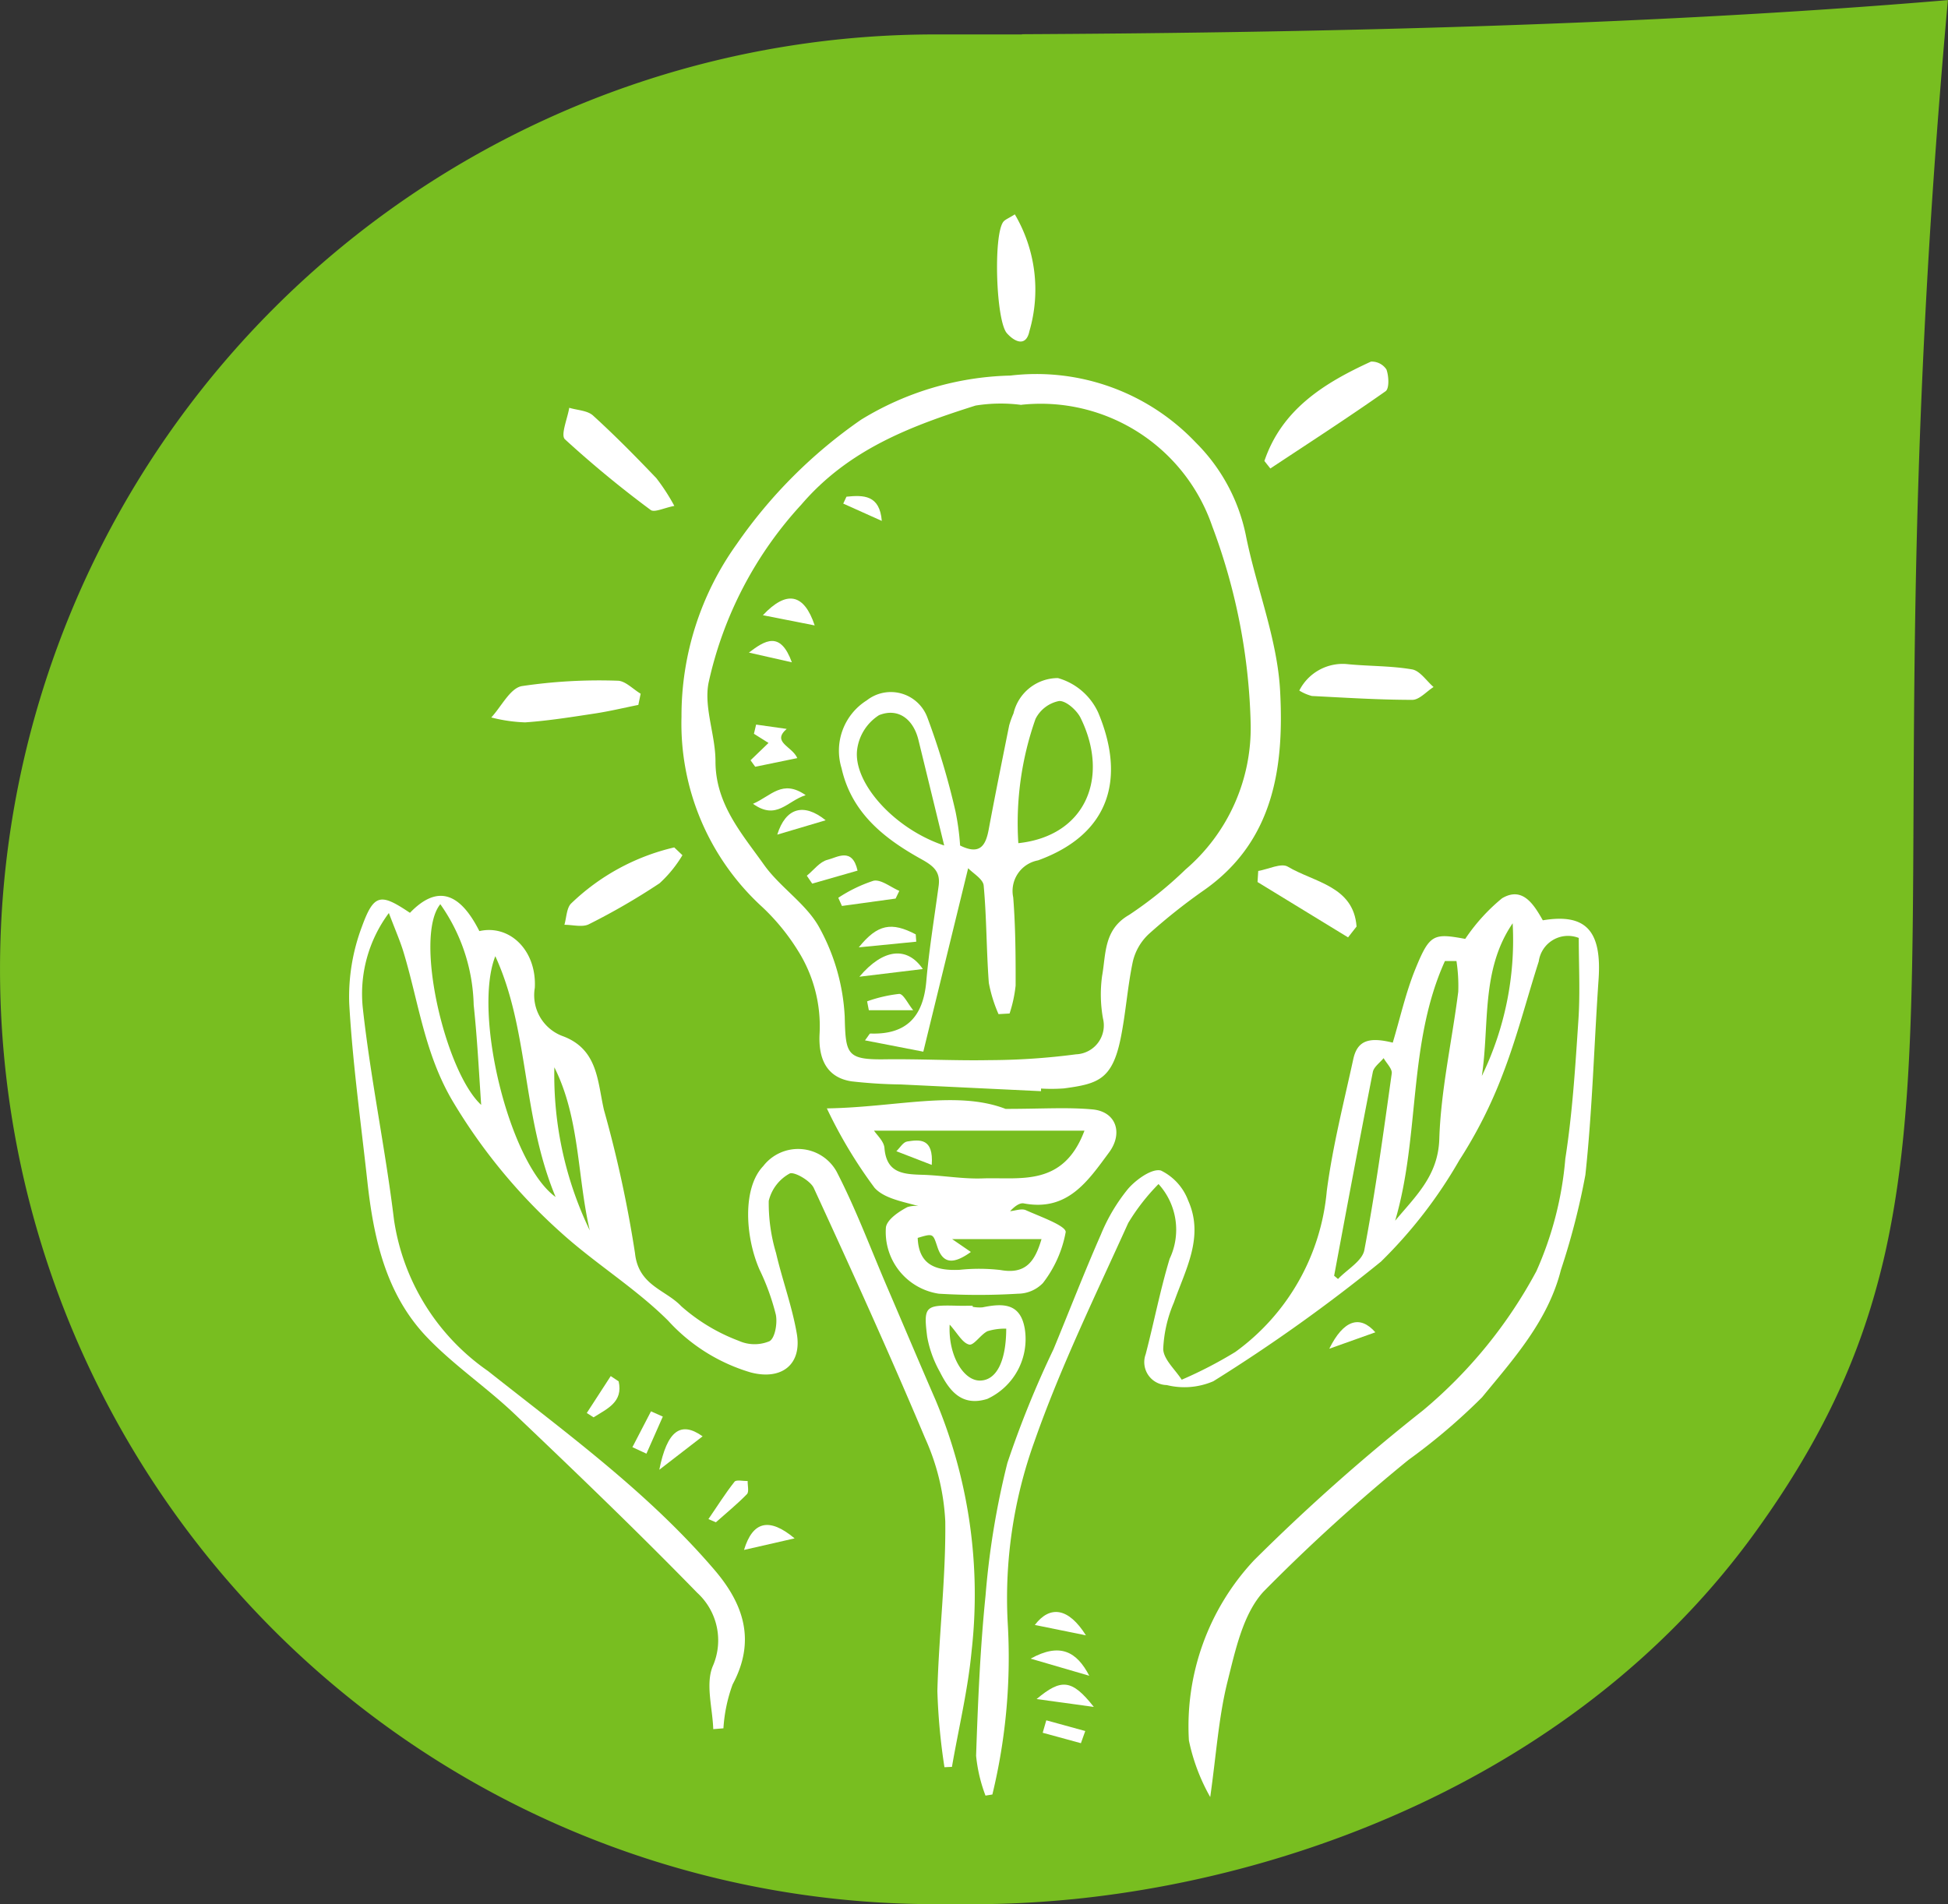 <?xml version="1.0" encoding="UTF-8"?> <svg xmlns="http://www.w3.org/2000/svg" xmlns:xlink="http://www.w3.org/1999/xlink" width="90" height="87.991" viewBox="0 0 90 87.991"><rect x="0" y="0" width="90" height="87.991" fill="#333333" stroke="none"/><defs><clipPath id="clip-path"><rect id="Rectangle_883" data-name="Rectangle 883" width="57.756" height="73.144" fill="#fff"></rect></clipPath></defs><g id="Group_4648" data-name="Group 4648" transform="translate(-1360 -1529.309)"><g id="Group_4626" data-name="Group 4626" transform="translate(1360 1529.309)"><g id="Group_745" data-name="Group 745" transform="translate(0 0)"><path id="Path_165" data-name="Path 165" d="M123.3,480.055h-4.008a43.2,43.2,0,1,0,0,86.4h1.9c1.4,0,2.852-.075,4.341-.218a.858.858,0,0,1,.1-.009c10.839-1.079,23.716-6.113,31.553-16.96,11.411-15.791,4.844-26.012,8.9-70.8-14.7,1.248-31.066,1.516-42.77,1.577-.006,0-.014.014-.021.014" transform="translate(-76.091 -478.464)" fill="#78be20"></path></g></g><g id="Group_4647" data-name="Group 4647" transform="translate(1376.123 1539.209)"><g id="Group_4577" data-name="Group 4577" clip-path="url(#clip-path)"><path id="Path_51835" data-name="Path 51835" d="M116.409,138.407a19.63,19.63,0,0,0,2.477-1.283,10.309,10.309,0,0,0,4.223-7.43c.267-2.051.782-4.071,1.225-6.1.186-.849.705-1.041,1.824-.762.343-1.139.6-2.315,1.049-3.413.656-1.607.836-1.651,2.3-1.382a8.63,8.63,0,0,1,1.7-1.876c.95-.564,1.468.286,1.884,1.017,1.992-.331,2.731.484,2.576,2.737-.208,3.009-.286,6.03-.609,9.026a33.016,33.016,0,0,1-1.131,4.392c-.592,2.348-2.181,4.106-3.643,5.887a28.074,28.074,0,0,1-3.4,2.893,82.461,82.461,0,0,0-6.7,6.09c-.95,1.039-1.3,2.72-1.666,4.176-.405,1.632-.513,3.337-.793,5.314a9.006,9.006,0,0,1-.985-2.614,11.223,11.223,0,0,1,3.006-8.325,91.173,91.173,0,0,1,7.808-6.928,21.779,21.779,0,0,0,5.24-6.434,15.982,15.982,0,0,0,1.337-5.2c.331-2.126.464-4.287.606-6.437.082-1.243.015-2.5.015-3.762a1.362,1.362,0,0,0-1.848,1.083c-.558,1.741-1.009,3.522-1.668,5.223a21.061,21.061,0,0,1-2,3.961,21.608,21.608,0,0,1-3.624,4.692,76.062,76.062,0,0,1-7.744,5.527,3.386,3.386,0,0,1-2.151.176,1.06,1.06,0,0,1-.973-1.429c.382-1.466.669-2.959,1.106-4.407a3.134,3.134,0,0,0-.514-3.453,9.628,9.628,0,0,0-1.4,1.8c-1.512,3.345-3.131,6.66-4.34,10.116a21.363,21.363,0,0,0-1.23,8.317,26.928,26.928,0,0,1-.706,7.976l-.318.051a7.14,7.14,0,0,1-.434-1.842c.084-2.472.187-4.949.437-7.408a37.558,37.558,0,0,1,1.008-6.121A46.108,46.108,0,0,1,110.484,137c.73-1.767,1.42-3.551,2.189-5.3a8.357,8.357,0,0,1,1.255-2.112c.374-.432,1.109-.958,1.521-.846a2.526,2.526,0,0,1,1.258,1.389c.748,1.673-.122,3.174-.661,4.709a6.086,6.086,0,0,0-.493,2.153c.019.479.547.937.856,1.416M129.1,119.06l-.531,0c-1.724,3.805-1.142,8.067-2.3,12,.953-1.142,1.985-2.082,2.039-3.773.073-2.276.589-4.536.876-6.808a7.593,7.593,0,0,0-.084-1.429M123.447,133.6l.182.154c.421-.443,1.12-.832,1.216-1.336.512-2.7.885-5.436,1.266-8.163.03-.214-.243-.471-.375-.708-.174.215-.457.409-.5.649-.615,3.131-1.2,6.268-1.785,9.4m6.822-9.223a14.365,14.365,0,0,0,1.425-7.057c-1.476,2.158-1.063,4.692-1.425,7.057" transform="translate(-77.934 -84.551)" fill="#fff"></path><path id="Path_51836" data-name="Path 51836" d="M16.83,154.736c-.032-.971-.359-2.059-.031-2.887a2.977,2.977,0,0,0-.711-3.414c-2.747-2.82-5.588-5.549-8.44-8.263-1.3-1.237-2.816-2.257-4.05-3.55-1.9-1.991-2.463-4.579-2.752-7.228-.3-2.731-.68-5.456-.835-8.2A9.185,9.185,0,0,1,.6,117.649c.557-1.531.869-1.539,2.217-.633,1.224-1.274,2.277-1,3.207.844,1.412-.317,2.652.9,2.562,2.622a2.015,2.015,0,0,0,1.323,2.244c1.6.615,1.57,2.092,1.872,3.4a55.7,55.7,0,0,1,1.434,6.619c.159,1.5,1.413,1.683,2.136,2.449a8.549,8.549,0,0,0,2.66,1.6,1.778,1.778,0,0,0,1.417.017c.258-.144.374-.836.293-1.229a10.691,10.691,0,0,0-.754-2.081c-.658-1.5-.8-3.766.173-4.782a2.035,2.035,0,0,1,3.387.251c.893,1.727,1.574,3.564,2.344,5.356.742,1.727,1.472,3.46,2.222,5.184a23.21,23.21,0,0,1,1.673,11.617c-.169,1.8-.6,3.57-.908,5.354l-.346.016a28.455,28.455,0,0,1-.327-3.519c.068-2.614.394-5.226.365-7.836a10.558,10.558,0,0,0-.93-3.846c-1.635-3.888-3.38-7.731-5.144-11.562-.159-.346-.925-.78-1.122-.668a1.96,1.96,0,0,0-.96,1.26,8.046,8.046,0,0,0,.336,2.407c.291,1.25.743,2.468.96,3.728.247,1.434-.71,2.166-2.13,1.793a8.357,8.357,0,0,1-3.817-2.394c-1.505-1.5-3.366-2.635-4.946-4.067a25.982,25.982,0,0,1-5.006-6.074c-1.3-2.2-1.571-4.569-2.267-6.875-.159-.527-.384-1.033-.681-1.819a6.251,6.251,0,0,0-1.2,4.426c.361,3.266,1.044,6.5,1.438,9.758a10.341,10.341,0,0,0,4.342,6.98c3.649,2.89,7.424,5.632,10.472,9.2,1.348,1.58,1.909,3.273.829,5.284A7.219,7.219,0,0,0,17.3,154.7l-.473.038M4.22,116.617c-1.23,1.514.221,7.74,1.888,9.274-.1-1.446-.177-3.036-.346-4.616a8.4,8.4,0,0,0-1.542-4.658m5.327,13.53c-1.57-3.769-1.208-7.694-2.786-11.127-1.047,2.652.651,9.592,2.786,11.127m1.579,1.546c-.584-2.5-.453-5.178-1.637-7.539a16.537,16.537,0,0,0,1.637,7.539" transform="translate(0 -84.734)" fill="#fff"></path><path id="Path_51837" data-name="Path 51837" d="M73.291,60.472q-3.233-.154-6.466-.31a22.565,22.565,0,0,1-2.285-.144c-1.226-.187-1.527-1.151-1.478-2.171a6.539,6.539,0,0,0-1-3.871,9.954,9.954,0,0,0-1.638-2.006,11.476,11.476,0,0,1-3.74-8.8,13.614,13.614,0,0,1,2.55-7.977,22.639,22.639,0,0,1,5.747-5.75,13.792,13.792,0,0,1,6.9-2.039A10.146,10.146,0,0,1,80.445,30.5a8.416,8.416,0,0,1,2.306,4.251c.478,2.424,1.461,4.8,1.59,7.23.183,3.449-.257,6.9-3.488,9.184a26.942,26.942,0,0,0-2.581,2.047,2.531,2.531,0,0,0-.735,1.267c-.251,1.183-.325,2.4-.571,3.589-.392,1.887-1.069,2.067-2.61,2.276a7.963,7.963,0,0,1-1.061.007c0,.041,0,.082,0,.123m-.908-31.714a7.332,7.332,0,0,0-2.116.03c-2.994.947-5.861,2.023-8.046,4.572a17.753,17.753,0,0,0-4.293,8.252c-.218,1.142.324,2.408.322,3.617,0,1.977,1.221,3.341,2.243,4.781.75,1.055,1.974,1.813,2.57,2.927a9.5,9.5,0,0,1,1.158,4.085c.043,1.735.079,2,1.853,1.976,1.61-.022,3.223.069,4.833.038a31.306,31.306,0,0,0,4-.269,1.337,1.337,0,0,0,1.246-1.657,6.262,6.262,0,0,1-.039-1.977c.182-1.014.069-2.133,1.247-2.809a18.216,18.216,0,0,0,2.608-2.1,8.619,8.619,0,0,0,3.008-6.7A27.726,27.726,0,0,0,81.2,34.354a8.375,8.375,0,0,0-8.812-5.6" transform="translate(-41.321 -19.949)" fill="#fff"></path><path id="Path_51838" data-name="Path 51838" d="M81.472,151.45c3.187-.049,6-.847,8.258.023,1.668,0,2.851-.083,4.017.024,1.089.1,1.425,1.094.763,1.989-.983,1.33-1.916,2.735-3.938,2.354-.2-.037-.433.147-.634.359.245-.021.531-.134.727-.046.667.3,1.865.722,1.842,1.015a5.439,5.439,0,0,1-1.052,2.353,1.615,1.615,0,0,1-1.147.492,30.156,30.156,0,0,1-3.664,0,2.881,2.881,0,0,1-2.442-3.074c.064-.364.594-.717.989-.927a1.214,1.214,0,0,1,.947.09c-.839-.31-1.928-.394-2.461-.982a21.7,21.7,0,0,1-2.205-3.673m11.9,1.033H83.653c.13.2.457.489.481.8.093,1.161.868,1.213,1.743,1.238.933.027,1.866.2,2.795.167,1.733-.06,3.719.407,4.7-2.2m-5.246,5.6c-.819.59-1.289.532-1.539-.212-.217-.646-.188-.656-.917-.439.048,1.278.873,1.525,1.943,1.475a8.533,8.533,0,0,1,1.882.01c1.181.212,1.593-.412,1.895-1.428H87.262l.864.593" transform="translate(-59.394 -110.131)" fill="#fff"></path><path id="Path_51839" data-name="Path 51839" d="M100.489,186.112a1.8,1.8,0,0,0,.457.026c.918-.187,1.751-.222,1.955.99a3.044,3.044,0,0,1-1.735,3.242c-1.179.365-1.748-.375-2.191-1.256a5.183,5.183,0,0,1-.582-1.611c-.181-1.426-.092-1.479,1.4-1.44.234.006.469,0,.7,0,0,.016,0,.032,0,.048m1.547,1.011a2.722,2.722,0,0,0-.863.118c-.319.158-.63.669-.846.617-.312-.074-.535-.518-.9-.922-.075,1.405.628,2.586,1.392,2.586s1.217-.88,1.221-2.4" transform="translate(-71.678 -135.625)" fill="#fff"></path><path id="Path_51840" data-name="Path 51840" d="M156.073,29.684c.813-2.395,2.773-3.606,4.924-4.591a.816.816,0,0,1,.713.361c.112.3.139.883-.037,1.007-1.747,1.23-3.543,2.391-5.326,3.571l-.275-.348" transform="translate(-113.779 -18.283)" fill="#fff"></path><path id="Path_51841" data-name="Path 51841" d="M41.7,37.54c-.476.091-.921.318-1.094.187a49.45,49.45,0,0,1-3.961-3.266c-.207-.195.118-.956.2-1.455.373.114.841.122,1.1.359,1.013.922,1.976,1.9,2.923,2.892A9.223,9.223,0,0,1,41.7,37.54" transform="translate(-26.668 -24.062)" fill="#fff"></path><path id="Path_51842" data-name="Path 51842" d="M31.056,80.659c-.661.133-1.318.291-1.983.393-1.078.164-2.158.338-3.245.414a7.229,7.229,0,0,1-1.567-.227c.466-.5.87-1.35,1.411-1.449a24.35,24.35,0,0,1,4.422-.249c.357,0,.712.389,1.069.6l-.107.519" transform="translate(-17.687 -57.985)" fill="#fff"></path><path id="Path_51843" data-name="Path 51843" d="M162.021,77.892a2.246,2.246,0,0,1,2.172-1.226c1.011.105,2.041.076,3.039.248.366.063.664.531.992.814-.328.208-.655.593-.982.593-1.546,0-3.093-.1-4.638-.178a2.109,2.109,0,0,1-.582-.251" transform="translate(-118.115 -55.881)" fill="#fff"></path><path id="Path_51844" data-name="Path 51844" d="M111.306,0a6.852,6.852,0,0,1,.678,5.4c-.154.741-.677.507-1.04.1-.508-.574-.63-4.508-.173-5.141.083-.115.251-.169.536-.352" transform="translate(-80.546)" fill="#fff"></path><path id="Path_51845" data-name="Path 51845" d="M42.181,108.34a5.747,5.747,0,0,1-1.054,1.294,30.824,30.824,0,0,1-3.262,1.892c-.3.156-.753.026-1.136.028.1-.339.1-.8.327-1a10.183,10.183,0,0,1,4.748-2.576l.377.359" transform="translate(-26.776 -78.719)" fill="#fff"></path><path id="Path_51846" data-name="Path 51846" d="M159.085,114.374l-4.183-2.558q.016-.256.032-.512c.462-.078,1.058-.379,1.364-.2,1.219.728,3.039.895,3.179,2.768l-.392.5" transform="translate(-112.925 -80.957)" fill="#fff"></path><path id="Path_51847" data-name="Path 51847" d="M61.289,217.706c.4-.58.771-1.177,1.206-1.727.082-.1.4-.024.605-.029-.006.207.072.5-.034.606-.448.461-.951.869-1.434,1.3l-.343-.146" transform="translate(-44.68 -157.411)" fill="#fff"></path><path id="Path_51848" data-name="Path 51848" d="M116.22,245.3c1.365-.757,2.132-.318,2.709.791l-2.709-.791" transform="translate(-84.726 -178.554)" fill="#fff"></path><path id="Path_51849" data-name="Path 51849" d="M69.69,224.126l-2.337.534c.4-1.322,1.16-1.518,2.337-.534" transform="translate(-49.101 -162.938)" fill="#fff"></path><path id="Path_51850" data-name="Path 51850" d="M119.876,251.768l-2.644-.364c1.139-.954,1.63-.924,2.644.364" transform="translate(-85.463 -182.791)" fill="#fff"></path><path id="Path_51851" data-name="Path 51851" d="M52.909,209.065c.361-1.81.992-2.264,2-1.544l-2,1.544" transform="translate(-38.571 -151.048)" fill="#fff"></path><path id="Path_51852" data-name="Path 51852" d="M42.02,198.357c.219.963-.537,1.268-1.158,1.664l-.314-.2,1.106-1.706.366.244" transform="translate(-29.561 -144.426)" fill="#fff"></path><path id="Path_51853" data-name="Path 51853" d="M119.292,239.425l-2.361-.48c.708-.926,1.564-.79,2.361.48" transform="translate(-85.244 -173.756)" fill="#fff"></path><path id="Path_51854" data-name="Path 51854" d="M169.26,189.393l-2.129.759c.659-1.333,1.417-1.572,2.129-.759" transform="translate(-121.84 -137.727)" fill="#fff"></path><path id="Path_51855" data-name="Path 51855" d="M48.326,205.787l.858-1.654.546.243-.757,1.713-.647-.3" transform="translate(-35.23 -148.815)" fill="#fff"></path><path id="Path_51856" data-name="Path 51856" d="M120.03,257.876l-1.757-.48.166-.575,1.8.495-.2.56" transform="translate(-86.222 -187.225)" fill="#fff"></path><path id="Path_51857" data-name="Path 51857" d="M90.986,94.586a6.614,6.614,0,0,1-.447-1.442c-.113-1.5-.1-3.006-.238-4.5-.028-.3-.5-.567-.717-.8l-2.072,8.479L84.817,95.8c.176-.231.213-.317.246-.316,1.671.062,2.445-.781,2.587-2.409.129-1.478.373-2.946.571-4.418.087-.648-.232-.915-.8-1.23-1.708-.947-3.222-2.134-3.685-4.2A2.746,2.746,0,0,1,84.9,80.089a1.8,1.8,0,0,1,2.8.792A34.158,34.158,0,0,1,89,85.225a11.6,11.6,0,0,1,.212,1.571c.91.453,1.182.009,1.32-.735.3-1.608.624-3.211.947-4.814a4.189,4.189,0,0,1,.2-.554,2.109,2.109,0,0,1,2.055-1.634,2.92,2.92,0,0,1,1.861,1.6c1.254,2.994.581,5.6-2.783,6.824a1.439,1.439,0,0,0-1.146,1.71c.106,1.353.115,2.716.111,4.075a6.192,6.192,0,0,1-.279,1.291l-.508.029m.911-7.9c3.116-.332,4.228-3.042,2.878-5.788-.176-.359-.684-.808-1-.78a1.555,1.555,0,0,0-1.083.826,14.466,14.466,0,0,0-.794,5.741m-3.425.108c-.437-1.791-.812-3.332-1.189-4.873-.239-.979-.947-1.5-1.822-1.149a2.228,2.228,0,0,0-1.01,1.584c-.2,1.515,1.683,3.659,4.02,4.438" transform="translate(-60.977 -57.625)" fill="#fff"></path><path id="Path_51858" data-name="Path 51858" d="M68.718,87.024l1.415.2c-.709.615.252.8.49,1.349l-1.944.4-.216-.3.83-.8-.673-.424.1-.422" transform="translate(-49.91 -63.441)" fill="#fff"></path><path id="Path_51859" data-name="Path 51859" d="M86.071,114.455l-2.48.341-.168-.377a6.727,6.727,0,0,1,1.629-.788c.353-.069.791.3,1.191.468l-.172.356" transform="translate(-60.816 -82.832)" fill="#fff"></path><path id="Path_51860" data-name="Path 51860" d="M89.952,126.774l-2.931.355c1.106-1.307,2.207-1.415,2.931-.355" transform="translate(-63.439 -91.895)" fill="#fff"></path><path id="Path_51861" data-name="Path 51861" d="M78.059,110.273c.316-.256.6-.649.957-.735.443-.107,1.143-.6,1.387.5l-2.095.6-.25-.367" transform="translate(-56.906 -79.706)" fill="#fff"></path><path id="Path_51862" data-name="Path 51862" d="M70.568,66.3c1.094-1.162,1.9-1.011,2.394.472L70.568,66.3" transform="translate(-51.445 -47.771)" fill="#fff"></path><path id="Path_51863" data-name="Path 51863" d="M89.575,122.191l-2.655.261c.869-1.079,1.518-1.183,2.631-.6q.012.171.024.342" transform="translate(-63.366 -88.575)" fill="#fff"></path><path id="Path_51864" data-name="Path 51864" d="M73.021,102.718c.385-1.239,1.22-1.485,2.236-.663l-2.236.663" transform="translate(-53.233 -74.05)" fill="#fff"></path><path id="Path_51865" data-name="Path 51865" d="M70.169,73.75,68.183,73.3c.739-.559,1.451-1.022,1.986.452" transform="translate(-49.706 -53.044)" fill="#fff"></path><path id="Path_51866" data-name="Path 51866" d="M90.467,133.707H88.418q-.039-.2-.079-.41a6.577,6.577,0,0,1,1.483-.344c.194,0,.395.446.645.753" transform="translate(-64.4 -96.925)" fill="#fff"></path><path id="Path_51867" data-name="Path 51867" d="M68.882,98.615c.846-.364,1.352-1.152,2.434-.4-.861.27-1.34,1.181-2.434.4" transform="translate(-50.216 -71.371)" fill="#fff"></path><path id="Path_51868" data-name="Path 51868" d="M84.42,48.081C85.21,48,85.955,48,86.051,49.2l-1.781-.8.15-.322" transform="translate(-61.434 -35.029)" fill="#fff"></path><path id="Path_51869" data-name="Path 51869" d="M94.956,159.078l-1.631-.631c.164-.157.312-.421.5-.45.582-.092,1.223-.16,1.135,1.08" transform="translate(-68.035 -115.149)" fill="#fff"></path></g></g></g></svg> 
